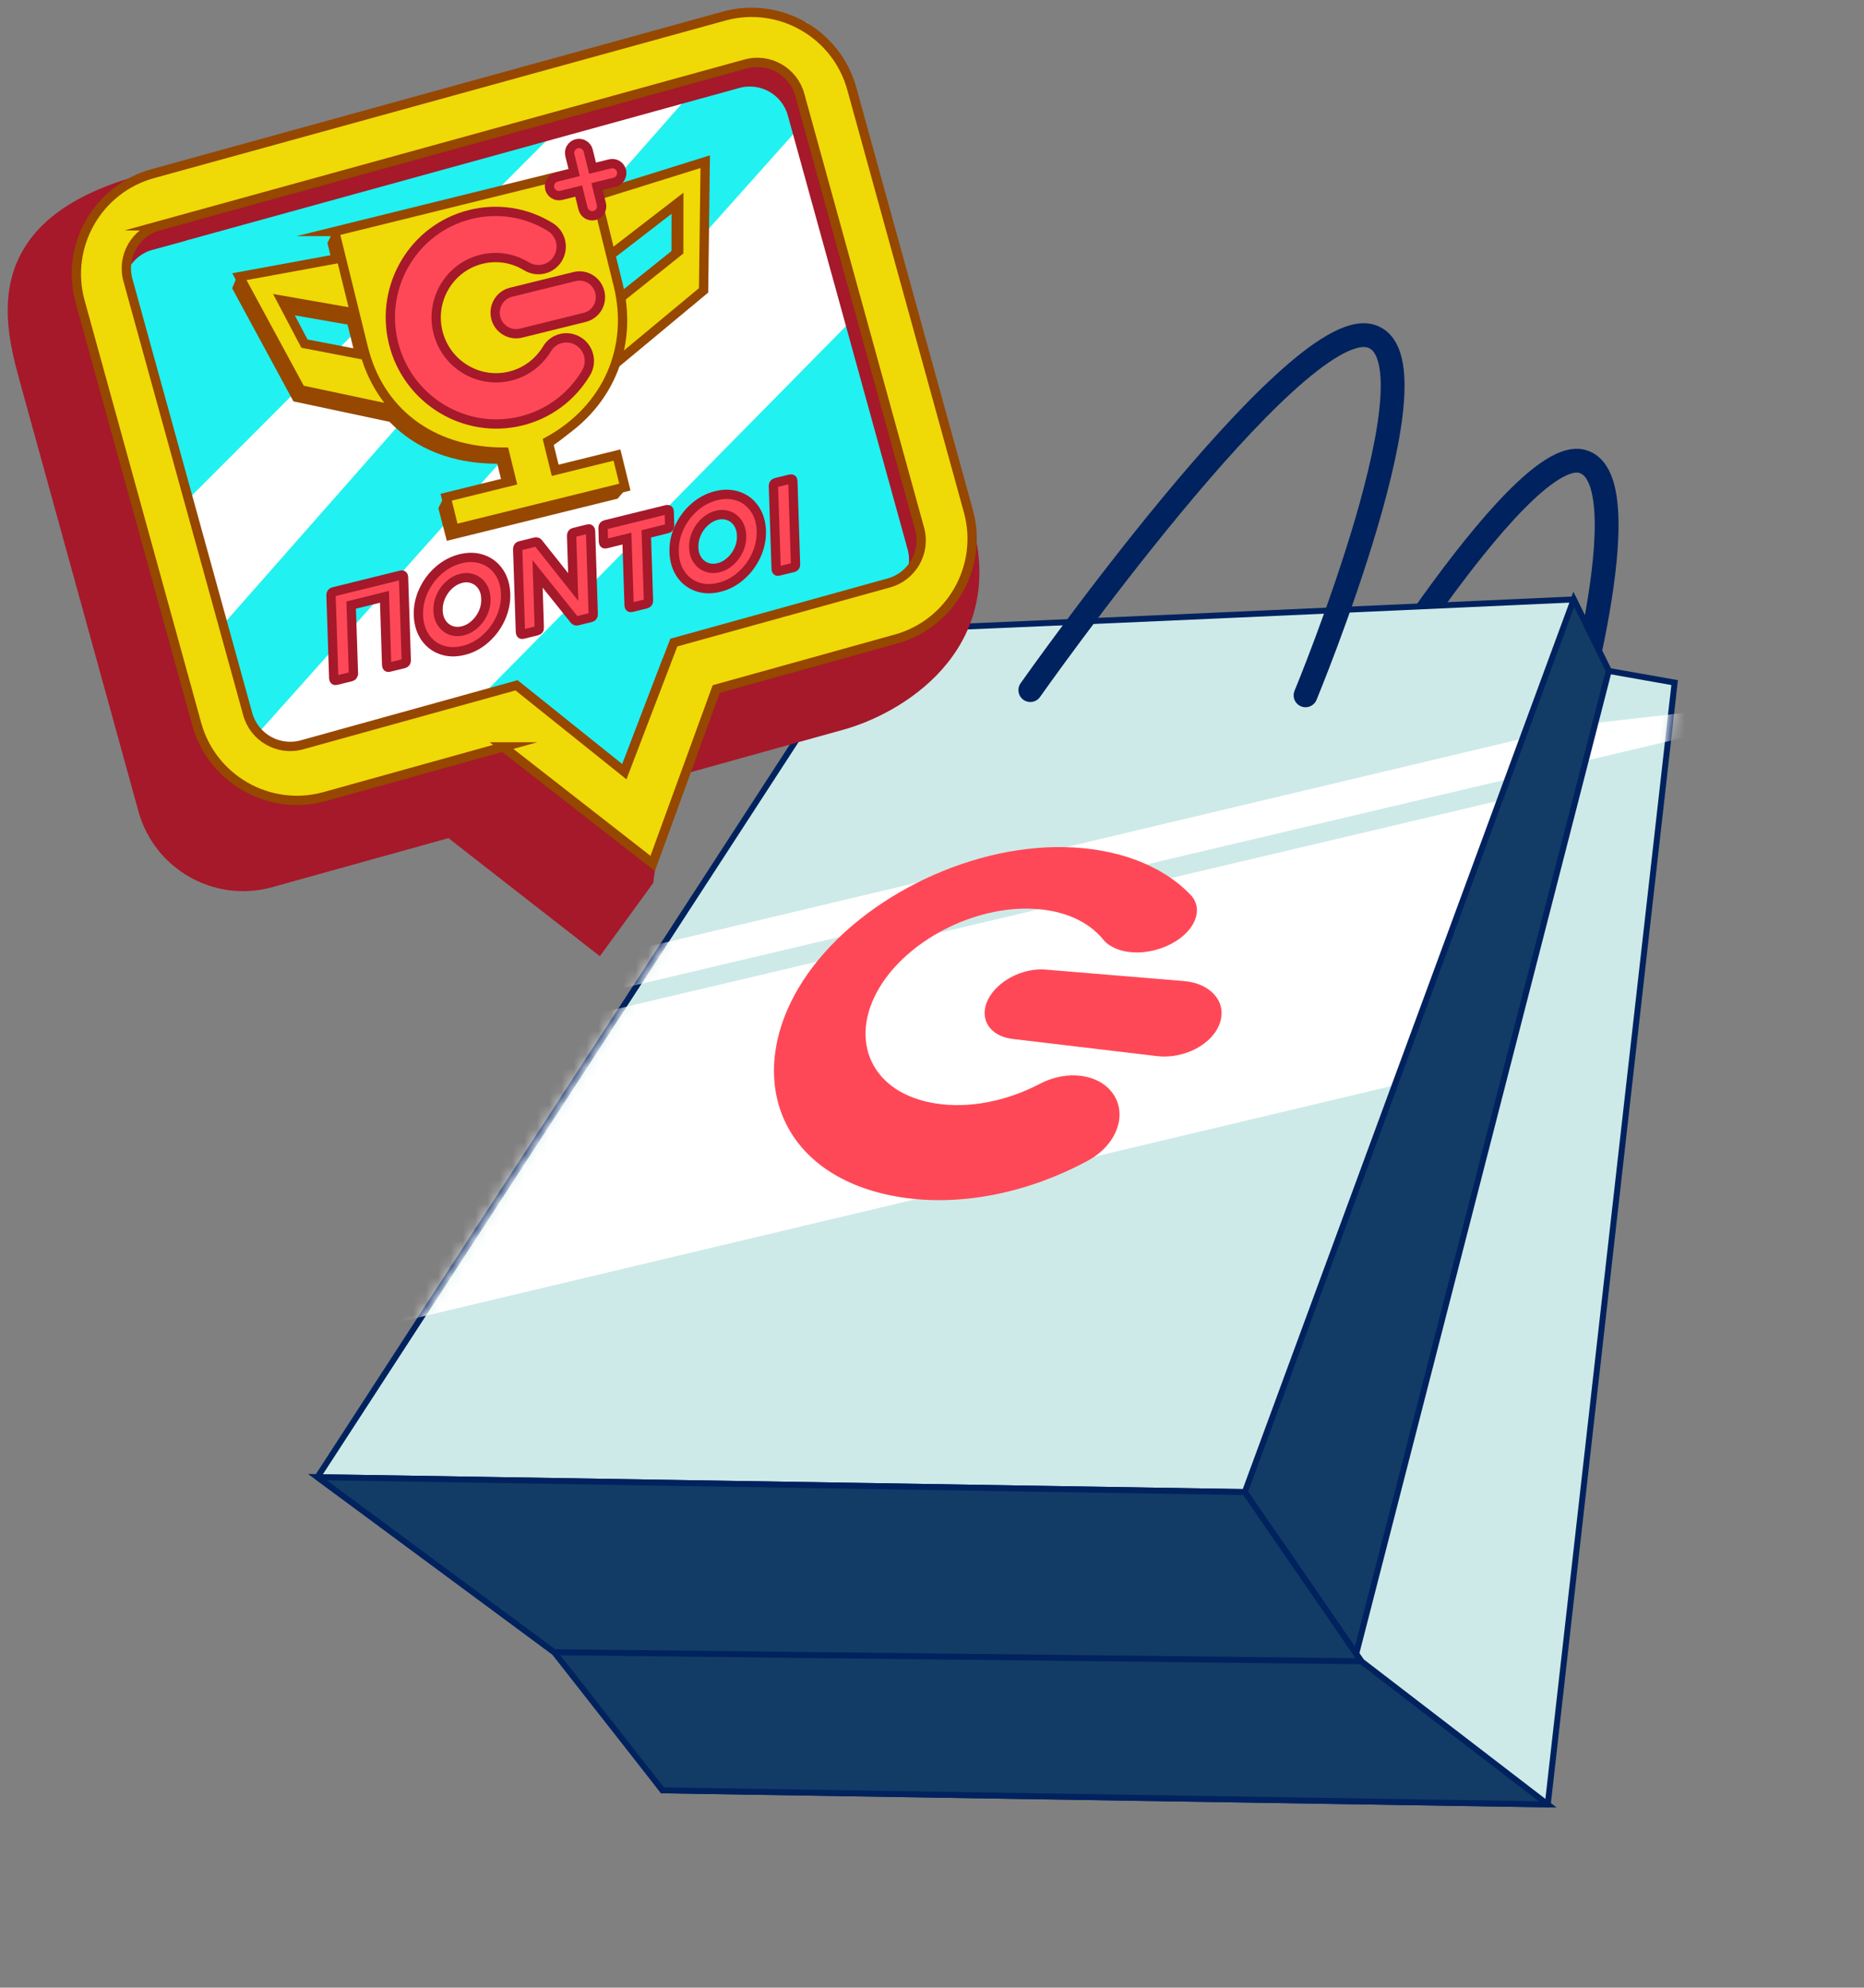 <svg width="151" height="161" viewBox="0 0 151 161" fill="none" xmlns="http://www.w3.org/2000/svg">
<rect x="0" y="0" width="151" height="161" fill="#808080" stroke="none"/>
<path d="M107.874 61.224C107.874 61.224 122.926 36.061 128.14 37.364C133.355 38.668 126.783 60.799 126.783 60.799" stroke="#00225E" stroke-width="1.928" stroke-miterlimit="10" stroke-linecap="round"/>
<path d="M70.292 51.043L25.721 119.644L45.295 133.928L53.667 145.016L125.382 146.156L135.659 55.29L130.323 54.345L127.484 48.553C127.484 48.553 70.692 51.148 70.287 51.049L70.292 51.043Z" fill="#CEEAE8" stroke="#00225E" stroke-width="0.482" stroke-miterlimit="10"/>
<mask id="mask0_574_1267" style="mask-type:luminance" maskUnits="userSpaceOnUse" x="25" y="48" width="111" height="99">
<path d="M70.286 51.044L25.72 119.637L45.297 133.922L53.669 145.01L125.39 146.158L135.658 55.297L130.322 54.352L127.482 48.559C127.482 48.559 70.687 51.149 70.281 51.05L70.286 51.044Z" fill="white"/>
</mask>
<g mask="url(#mask0_574_1267)">
<path d="M-106.376 140.076L119.859 86.269L125.065 63.995L-97.463 116.528L-106.376 140.076Z" fill="white"/>
<path d="M-98.077 112.484L128.152 58.683L152.751 55.883L-69.772 108.417L-98.077 112.484Z" fill="white"/>
</g>
<path d="M130.326 54.332L109.724 134.497L100.842 120.852L127.489 48.54L130.326 54.332Z" fill="#123C66" stroke="#00225E" stroke-width="0.482" stroke-miterlimit="10"/>
<path d="M25.721 119.649L100.841 120.858L110.276 134.558L125.376 146.155L53.665 145.015L44.893 133.827L25.721 119.649Z" fill="#123C66" stroke="#00225E" stroke-width="0.482" stroke-miterlimit="10"/>
<path d="M83.464 55.898C83.464 55.898 104.755 25.65 110.966 27.204C117.178 28.759 105.759 56.322 105.759 56.322" stroke="#00225E" stroke-width="1.928" stroke-miterlimit="10" stroke-linecap="round"/>
<path d="M65.05 79.445C60.325 86.731 62.75 94.857 72.055 96.807C77.003 97.846 82.798 96.876 88.076 94.041C90.447 92.78 91.352 90.329 90.182 88.619C89.057 86.971 86.441 86.626 84.24 87.789C81.474 89.229 78.453 89.799 75.796 89.379C70.564 88.558 68.727 84.265 71.205 80.058C73.511 76.142 78.952 73.356 83.74 73.614C86.156 73.744 88.151 74.603 89.367 76.101C90.381 77.332 92.844 77.511 94.869 76.457C96.876 75.402 97.548 73.582 96.404 72.437C94.042 70.012 90.429 68.714 86.258 68.617C78.245 68.437 69.231 72.994 65.052 79.439" fill="#FF4857"/>
<path d="M95.921 79.468C98.061 79.647 99.39 81.13 98.83 82.836C98.259 84.576 95.936 85.808 93.703 85.541L82.033 84.154C80.136 83.929 79.273 82.477 80.044 80.951C80.804 79.446 82.854 78.384 84.686 78.536L95.921 79.468Z" fill="#FF4857"/>
<path d="M44.894 133.827L110.277 134.558L100.842 120.858L25.722 119.649L44.894 133.827Z" fill="#123C66" stroke="#00225E" stroke-width="0.482" stroke-miterlimit="10"/>
<path d="M36.417 67.473L21.899 71.513C17.421 72.729 12.786 70.072 11.571 65.591L2.125 31.368C0.91 26.887 -1.907 18.364 11.089 14.655L54.335 8.273C58.813 7.058 63.447 9.715 64.659 14.195L78.372 42.376C81.292 52.617 72.665 57.536 68.187 58.751L53.669 62.791L52.56 71.368L48.519 76.917L36.414 67.476L36.417 67.473Z" fill="#A5192A" stroke="#A5192A" stroke-width="0.753" stroke-miterlimit="10"/>
<path d="M6.748 18.532L65.392 1.785L78.233 46.813L57.712 52.671L51.913 66.631L39.699 57.815L19.588 63.556L6.748 18.532Z" fill="#21F1F1"/>
<path d="M35.567 59.864L71.656 23.244L65.991 8.929L19.31 61.177L35.567 59.864Z" fill="white"/>
<path d="M14.898 54.193L59.481 3.576L50.127 5.533L13.987 41.694L14.898 54.193Z" fill="white"/>
<path d="M40.167 62.078L25.649 66.118C21.171 67.334 16.537 64.677 15.322 60.196L5.875 25.973C4.66 21.493 7.316 16.856 11.794 15.64L58.083 2.876C62.56 1.66 67.195 4.317 68.407 8.798L77.853 43.021C79.068 47.501 76.413 52.138 71.935 53.354L57.416 57.394L52.267 71.519L40.162 62.078H40.167ZM12.262 19.87C10.364 20.386 9.239 22.349 9.754 24.247L19.46 59.404C19.976 61.303 21.937 62.43 23.835 61.914L41.24 57.087L49.976 64.086L53.981 53.627L71.386 48.801C73.283 48.285 74.409 46.322 73.894 44.423L64.188 9.266C63.672 7.368 61.711 6.241 59.813 6.757L12.259 19.87H12.262Z" fill="#A5192A" stroke="#A5192A" stroke-width="0.753" stroke-miterlimit="10"/>
<path d="M40.772 60.497L26.254 64.537C21.776 65.753 17.142 63.096 15.927 58.615L6.48 24.392C5.265 19.912 7.921 15.275 12.399 14.059L58.687 1.295C63.165 0.079 67.799 2.736 69.012 7.217L78.458 41.44C79.673 45.92 77.017 50.557 72.539 51.773L58.021 55.813L52.871 69.938L40.767 60.497H40.772ZM12.867 18.292C10.969 18.808 9.843 20.77 10.359 22.669L20.065 57.826C20.58 59.725 22.542 60.851 24.44 60.336L41.845 55.509L50.581 62.508L54.585 52.049L71.99 47.222C73.888 46.707 75.014 44.744 74.498 42.845L64.793 7.688C64.277 5.789 62.315 4.663 60.418 5.179L12.864 18.292H12.867Z" fill="#EFD906" stroke="#964700" stroke-width="0.753" stroke-miterlimit="10"/>
<path d="M47.179 16.956L56.544 14.031L57.043 23.525L56.408 24.453L48.037 31.41L47.204 27.032L54.396 21.283L54.402 17.31L47.995 22.253L47.179 16.956Z" fill="#964700"/>
<path d="M28.456 21.576L19.235 22.321L18.805 23.347L23.771 32.512L34.413 34.773L33.117 30.51L24.078 28.767L22.227 25.254L30.197 26.648L28.456 21.576Z" fill="#964700"/>
<path d="M26.527 19.688L28.854 29.132C30.083 34.117 34.179 37.577 40.282 37.558L40.859 39.903L36.007 40.17L35.511 41.163L36.197 43.806L50.032 40.391L50.737 39.565L49.391 37.792L44.386 39.027L43.81 36.682C48.706 33.989 50.723 29.017 49.494 24.032L47.167 14.588L27.015 18.701L26.521 19.685L26.527 19.688Z" fill="#964700"/>
<path d="M47.767 16.02L57.13 13.097L56.996 23.52L48.625 30.474L47.792 26.096L54.984 20.35L54.987 16.376L48.581 21.317L47.767 16.02Z" fill="#EFD906" stroke="#964700" stroke-width="0.753" stroke-miterlimit="10"/>
<path d="M29.041 20.639L19.391 22.41L24.357 31.575L35.002 33.836L33.703 29.573L24.663 27.833L22.813 24.317L30.783 25.711L29.041 20.639Z" fill="#EFD906" stroke="#964700" stroke-width="0.753" stroke-miterlimit="10"/>
<path d="M27.113 18.752L29.439 28.196C30.668 33.181 34.765 36.642 40.867 36.622L41.444 38.967L36.144 40.275L36.785 42.871L50.62 39.455L49.98 36.859L44.975 38.094L44.398 35.749C49.294 33.056 51.312 28.085 50.083 23.099L47.756 13.655L27.11 18.752H27.113Z" fill="#EFD906" stroke="#964700" stroke-width="0.753" stroke-miterlimit="10"/>
<path d="M28.628 54.558C28.626 54.628 28.606 54.684 28.576 54.725C28.545 54.767 28.498 54.795 28.436 54.812L27.235 55.108C27.171 55.124 27.124 55.116 27.093 55.088C27.062 55.06 27.043 55.013 27.037 54.949L26.814 48.193C26.814 48.129 26.831 48.073 26.865 48.028C26.898 47.984 26.943 47.956 27.004 47.939L32.491 46.584C32.552 46.57 32.599 46.573 32.633 46.601C32.666 46.626 32.686 46.673 32.689 46.74L32.912 53.496C32.912 53.566 32.895 53.619 32.861 53.663C32.828 53.705 32.783 53.736 32.722 53.75L31.521 54.045C31.457 54.062 31.407 54.054 31.376 54.026C31.343 53.998 31.326 53.95 31.323 53.886L31.145 48.343L28.447 49.01L28.631 54.553L28.628 54.558Z" fill="#FF4857" stroke="#A5192A" stroke-width="0.753" stroke-miterlimit="10"/>
<path d="M37.545 52.685C36.893 52.846 36.291 52.827 35.742 52.629C35.19 52.431 34.753 52.088 34.424 51.597C34.095 51.106 33.92 50.524 33.898 49.843C33.872 49.16 34.009 48.497 34.304 47.855C34.6 47.211 35.012 46.659 35.539 46.196C36.065 45.734 36.656 45.421 37.308 45.26C37.96 45.098 38.562 45.117 39.114 45.315C39.666 45.513 40.103 45.856 40.432 46.344C40.761 46.832 40.936 47.418 40.959 48.101C40.981 48.776 40.844 49.436 40.552 50.083C40.257 50.727 39.847 51.282 39.317 51.748C38.788 52.214 38.2 52.526 37.548 52.685H37.545ZM37.498 51.098C37.84 51.014 38.158 50.842 38.448 50.58C38.741 50.32 38.969 50.005 39.136 49.637C39.303 49.269 39.379 48.887 39.362 48.494C39.351 48.104 39.253 47.766 39.064 47.485C38.877 47.203 38.632 47.005 38.325 46.891C38.022 46.776 37.698 46.76 37.356 46.846C37.01 46.933 36.692 47.105 36.4 47.367C36.107 47.63 35.879 47.945 35.714 48.313C35.55 48.681 35.472 49.06 35.486 49.45C35.497 49.843 35.597 50.184 35.784 50.462C35.971 50.741 36.219 50.939 36.522 51.054C36.826 51.168 37.152 51.182 37.492 51.095L37.498 51.098Z" fill="#FF4857" stroke="#A5192A" stroke-width="0.753" stroke-miterlimit="10"/>
<path d="M43.693 50.838C43.696 50.905 43.682 50.961 43.648 51.003C43.615 51.044 43.57 51.075 43.506 51.089L42.358 51.373C42.294 51.39 42.247 51.382 42.216 51.354C42.185 51.326 42.166 51.279 42.16 51.217L41.937 44.462C41.937 44.397 41.954 44.342 41.987 44.297C42.018 44.252 42.065 44.224 42.127 44.208L43.361 43.904C43.414 43.89 43.456 43.89 43.495 43.904C43.531 43.915 43.567 43.94 43.601 43.979L46.438 47.551L46.304 43.385C46.304 43.321 46.321 43.265 46.351 43.221C46.382 43.176 46.426 43.148 46.488 43.132L47.636 42.847C47.7 42.83 47.75 42.836 47.781 42.864C47.814 42.889 47.834 42.936 47.839 43.003L48.057 49.762C48.057 49.832 48.04 49.885 48.007 49.929C47.973 49.971 47.926 50.002 47.864 50.016L46.769 50.286C46.719 50.3 46.675 50.297 46.638 50.286C46.602 50.272 46.569 50.247 46.535 50.211L43.548 46.486L43.687 50.841L43.693 50.838Z" fill="#FF4857" stroke="#A5192A" stroke-width="0.753" stroke-miterlimit="10"/>
<path d="M52.532 48.658C52.535 48.725 52.521 48.781 52.487 48.823C52.454 48.864 52.409 48.895 52.348 48.909L51.166 49.202C51.1 49.218 51.05 49.213 51.016 49.185C50.983 49.157 50.966 49.11 50.963 49.046L50.788 43.625L49.088 44.046C49.024 44.063 48.973 44.057 48.943 44.03C48.909 44.005 48.89 43.957 48.884 43.89L48.851 42.758C48.851 42.694 48.865 42.638 48.895 42.596C48.926 42.552 48.976 42.524 49.04 42.507L54.014 41.28C54.076 41.267 54.123 41.272 54.157 41.297C54.19 41.322 54.209 41.37 54.212 41.437L54.246 42.569C54.246 42.633 54.235 42.686 54.204 42.73C54.173 42.775 54.126 42.803 54.062 42.819L52.356 43.241L52.532 48.661V48.658Z" fill="#FF4857" stroke="#A5192A" stroke-width="0.753" stroke-miterlimit="10"/>
<path d="M58.258 47.574C57.606 47.736 57.004 47.716 56.455 47.518C55.904 47.32 55.466 46.977 55.137 46.486C54.808 45.996 54.633 45.413 54.611 44.733C54.586 44.05 54.722 43.386 55.017 42.745C55.313 42.1 55.725 41.548 56.252 41.086C56.779 40.623 57.369 40.31 58.021 40.149C58.673 39.987 59.275 40.007 59.827 40.205C60.379 40.403 60.816 40.745 61.145 41.233C61.474 41.721 61.65 42.307 61.672 42.99C61.694 43.667 61.558 44.328 61.265 44.972C60.97 45.617 60.56 46.171 60.031 46.637C59.504 47.103 58.913 47.415 58.261 47.574H58.258ZM58.211 45.987C58.554 45.904 58.871 45.731 59.161 45.469C59.454 45.209 59.682 44.894 59.849 44.526C60.017 44.158 60.092 43.776 60.075 43.383C60.064 42.993 59.964 42.655 59.777 42.374C59.59 42.092 59.345 41.894 59.038 41.78C58.735 41.666 58.411 41.649 58.069 41.735C57.723 41.822 57.406 41.995 57.113 42.257C56.82 42.519 56.592 42.834 56.428 43.202C56.26 43.57 56.185 43.949 56.199 44.34C56.21 44.735 56.31 45.073 56.497 45.352C56.684 45.63 56.932 45.828 57.236 45.943C57.539 46.057 57.865 46.071 58.208 45.984L58.211 45.987Z" fill="#FF4857" stroke="#A5192A" stroke-width="0.753" stroke-miterlimit="10"/>
<path d="M64.445 45.717C64.447 45.783 64.433 45.839 64.4 45.881C64.367 45.923 64.322 45.953 64.261 45.967L63.074 46.26C63.01 46.277 62.962 46.269 62.931 46.241C62.901 46.213 62.881 46.165 62.876 46.104L62.653 39.348C62.653 39.284 62.669 39.228 62.703 39.184C62.736 39.139 62.781 39.111 62.842 39.094L64.029 38.802C64.091 38.788 64.138 38.793 64.171 38.818C64.205 38.843 64.225 38.891 64.227 38.958L64.445 45.717Z" fill="#FF4857" stroke="#A5192A" stroke-width="0.753" stroke-miterlimit="10"/>
<path d="M49.422 13.273L48.001 13.624L47.65 12.202C47.549 11.792 47.134 11.541 46.724 11.642C46.315 11.742 46.064 12.157 46.164 12.567L46.515 13.989L45.094 14.341C44.684 14.441 44.434 14.856 44.534 15.266C44.634 15.676 45.05 15.927 45.459 15.827L46.88 15.475L47.231 16.897C47.332 17.307 47.747 17.558 48.157 17.458C48.566 17.357 48.817 16.942 48.717 16.532L48.366 15.11L49.787 14.759C50.196 14.658 50.447 14.243 50.347 13.833C50.247 13.423 49.831 13.172 49.422 13.273Z" fill="#FF4857" stroke="#A5192A" stroke-width="0.753" stroke-miterlimit="10"/>
<path d="M31.875 27.783C33.011 32.389 37.654 35.224 42.227 34.098C44.437 33.552 46.301 32.171 47.474 30.206C48.006 29.322 47.725 28.176 46.85 27.641C45.969 27.1 44.835 27.376 44.306 28.268C43.634 29.372 42.584 30.153 41.332 30.462C38.744 31.101 36.121 29.503 35.478 26.896C34.834 24.284 36.411 21.64 39 21.002C40.248 20.692 41.541 20.893 42.653 21.573C43.537 22.103 44.668 21.824 45.197 20.94C45.724 20.054 45.44 18.902 44.556 18.375C42.606 17.179 40.312 16.828 38.103 17.372C33.533 18.501 30.738 23.165 31.875 27.785" fill="#FF4857"/>
<path d="M31.875 27.783C33.011 32.389 37.654 35.224 42.227 34.098C44.437 33.552 46.301 32.171 47.474 30.206C48.006 29.322 47.725 28.176 46.85 27.641C45.969 27.1 44.835 27.376 44.306 28.268C43.634 29.372 42.584 30.153 41.332 30.462C38.744 31.101 36.121 29.503 35.478 26.896C34.834 24.284 36.411 21.64 39 21.002C40.248 20.692 41.541 20.893 42.653 21.573C43.537 22.103 44.668 21.824 45.197 20.94C45.724 20.054 45.44 18.902 44.556 18.375C42.606 17.179 40.312 16.828 38.103 17.372C33.533 18.501 30.738 23.165 31.875 27.785" stroke="#A5192A" stroke-width="0.753" stroke-miterlimit="10"/>
<path d="M46.543 22.402C47.452 22.179 48.366 22.739 48.591 23.659C48.817 24.579 48.265 25.488 47.357 25.711L42.21 26.983C41.304 27.206 40.388 26.651 40.162 25.739C39.936 24.828 40.488 23.896 41.394 23.673L46.54 22.402H46.543Z" fill="#FF4857" stroke="#A5192A" stroke-width="0.753" stroke-miterlimit="10"/>
</svg>
